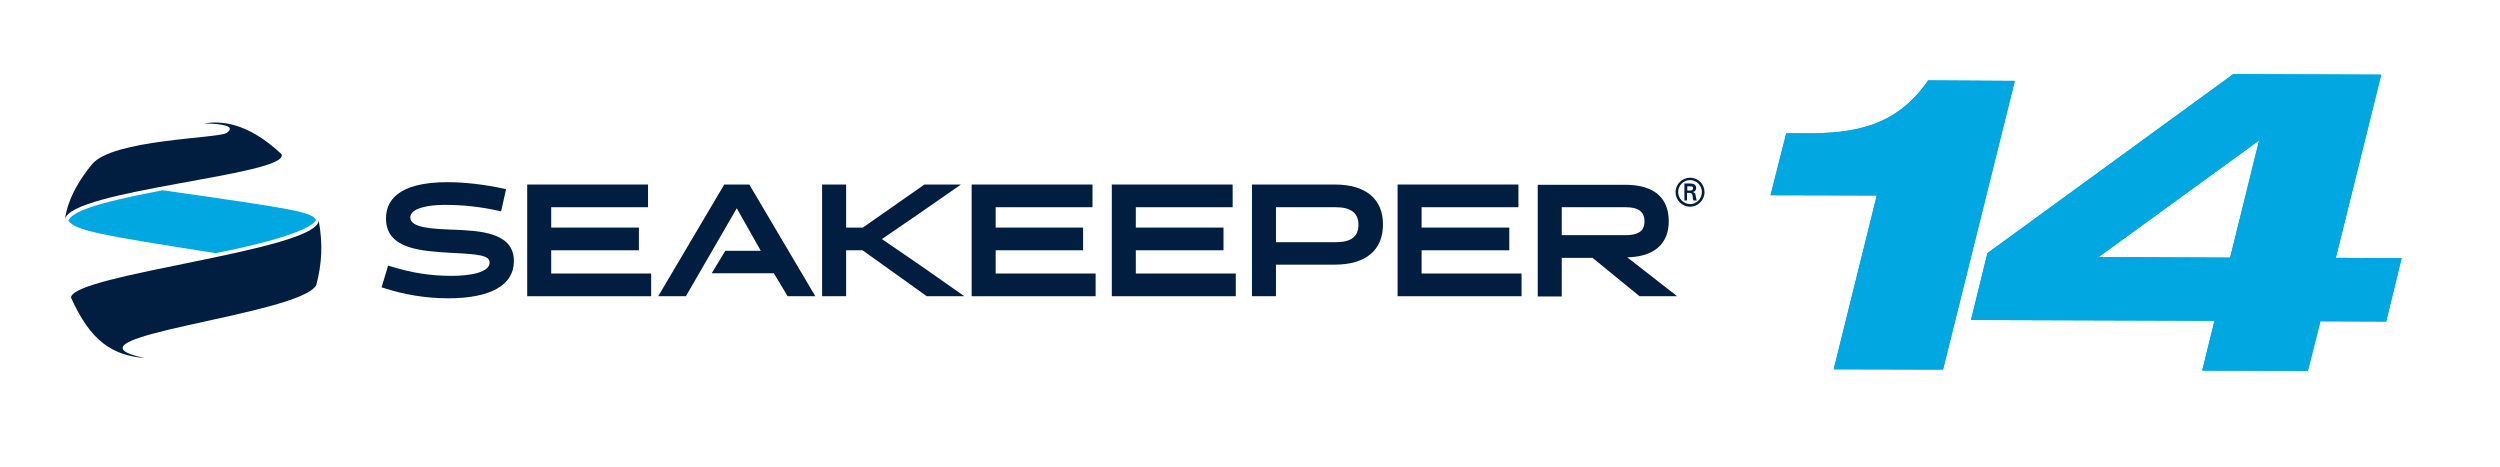 <?xml version="1.0" encoding="utf-8"?>
<!-- Generator: Adobe Illustrator 27.5.0, SVG Export Plug-In . SVG Version: 6.00 Build 0)  -->
<svg version="1.1" id="Seakeeper_4.5" xmlns="http://www.w3.org/2000/svg" xmlns:xlink="http://www.w3.org/1999/xlink" x="0px"
	 y="0px" viewBox="0 0 957.9 179" style="enable-background:new 0 0 957.9 179;" xml:space="preserve">
<style type="text/css">
	.st0{fill:#011E41;}
	.st1{fill:#00A7E1;}
</style>
<path class="st0" d="M78.1,47.3c5.7-0.9,16.1-1.1,29.8,11.8c3.2,8-80.8,13.6-83,24.9c0.4-2.8,1.6-10.3,10.3-21
	c7.9-9.7,48.6-9.9,51.7-12.1C90.4,48.4,85.7,47.4,78.1,47.3z"/>
<g>
	<path class="st1" d="M82.6,97C38,90,29.2,88.4,26.2,84.6c1.3-3.2,8.6-6.5,36.1-11.7c50.5,7.2,57,8.3,58.7,11.3
		C121,85.5,116,90.4,82.6,97z"/>
</g>
<path class="st0" d="M122.1,84.5c1.7,9.1,1.2,16.6-0.9,24.7c-6.1,11.7-102.8,20-65.8,28c-12.2-1.1-20.6-6.2-28.2-23.2
	C27.8,105.1,121.6,95.9,122.1,84.5z"/>
<g>
	<path class="st0" d="M173.6,88c-8.1-0.3-16.4-0.7-16.4-4.7c0-3.5,6.8-4.8,13.1-4.8c7.1,0,13.7,0.7,20.9,2.3L192,81l1.9-8.5
		l-0.8-0.2c-7.4-1.6-15-2.5-21.6-2.5c-19.5,0-23.6,7.5-23.6,13.9c0,11.8,13.4,12.5,25.3,13.2c10,0.5,14.4,0.9,14.4,3.7
		c0,3.8-7.5,5.1-14.5,5.1c-8.1,0-15.2-1.1-23.6-3.7l-0.8-0.2l-2.5,8.3l0.7,0.2c7.8,2.6,16.4,4,24.8,4c16.2,0,25.2-5,25.2-14.2
		C197,88.9,183.5,88.4,173.6,88z"/>
	<polygon class="st0" points="211.2,95.9 244.8,95.9 244.8,87.2 211.2,87.2 211.2,79.4 248.3,79.4 248.3,70.7 202,70.7 202,113.5 
		249.5,113.5 249.5,104.8 211.2,104.8 	"/>
	<polygon class="st0" points="277.5,70.7 252.2,113.5 262.8,113.5 282.3,79.8 291.5,96.1 277.9,96.1 272.7,104.7 296.5,104.7 
		301.8,113.5 312.4,113.5 287.1,70.7 	"/>
	<polygon class="st0" points="337.9,91.6 351.2,82.5 368.2,70.7 354.2,70.7 330.6,87.2 324.2,87.2 324.2,70.7 315,70.7 315,113.5 
		324.2,113.5 324.2,95.9 330.5,95.9 355.1,113.5 369.5,113.5 352.8,101.8 	"/>
	<polygon class="st0" points="381.5,95.9 415,95.9 415,87.2 381.5,87.2 381.5,79.4 418.6,79.4 418.6,70.7 372.3,70.7 372.3,113.5 
		419.8,113.5 419.8,104.8 381.5,104.8 	"/>
	<polygon class="st0" points="435.2,95.9 468.8,95.9 468.8,87.2 435.2,87.2 435.2,79.4 472.3,79.4 472.3,70.7 426,70.7 426,113.5 
		473.5,113.5 473.5,104.8 435.2,104.8 	"/>
	<path class="st0" d="M511.4,70.7h-31.7v42.8h9.2v-12.1h22.5c11.9,0,18.5-5.5,18.5-15.4C529.9,76.2,523.3,70.7,511.4,70.7z
		 M511.8,92.8h-22.9V79.4h22.9c5.8,0,8.7,2.2,8.7,6.7C520.5,90.6,517.8,92.8,511.8,92.8z"/>
	<polygon class="st0" points="544.7,95.9 578.3,95.9 578.3,87.2 544.7,87.2 544.7,79.4 581.8,79.4 581.8,70.7 535.5,70.7 
		535.5,113.5 583,113.5 583,104.8 544.7,104.8 	"/>
	<path class="st0" d="M623.5,98.6c10.2-0.2,15.9-5.1,15.9-13.8c0-9.2-5.8-14-16.7-14h-33.5v42.8h9.2V98.8h11.8l18,14.7h14.4
		L623.5,98.6z M598.4,90.1V79.4H623c4.8,0,7.1,1.8,7.1,5.4c0,2.3-0.7,5.3-7.2,5.3H598.4z"/>
</g>
<path class="st0" d="M642,73.6c0-3,2.5-5.5,5.6-5.5c3.1,0,5.5,2.5,5.5,5.5c0,3.1-2.5,5.6-5.5,5.6C644.5,79.2,642,76.7,642,73.6z
	 M652.1,73.6c0-2.5-2-4.6-4.5-4.6c-2.5,0-4.6,2-4.6,4.6c0,2.5,2.1,4.6,4.6,4.6C650.1,78.2,652.1,76.1,652.1,73.6z M646.4,74v2.8h-1
	v-6.5h2.1c1.2,0,2.4,0.3,2.4,1.8c0,0.8-0.5,1.3-1.3,1.5v0c0.9,0.2,1,0.6,1.1,1.3c0.1,0.6,0.2,1.3,0.4,1.9h-1.3
	c-0.1-0.4-0.2-0.8-0.2-1.2c-0.1-0.6-0.1-1.1-0.4-1.4c-0.2-0.3-0.6-0.2-0.9-0.3H646.4z M647.5,73c1,0,1.2-0.4,1.2-0.9
	c0-0.5-0.2-0.7-1-0.7h-1.2V73H647.5z"/>
<g>
	<g>
		<path class="st1" d="M719.1,74.9l-40.7-0.1l6-23.7l6.5,0c19.2,0.1,35.5-2.3,47.9-20.3L772,31l-27.5,110.6l-41.9-0.1L719.1,74.9z"
			/>
		<path class="st1" d="M848.5,122.9l-93.3-0.3l6.3-25.6l94.2-68.6l56.7,0.2L895,98.8l25.2,0.1l-5.9,24.3l-25.2-0.1l-4.8,19
			l-40.5-0.1L848.5,122.9z M865.6,53.8l-61.5,44.7l50.4,0.2L865.6,53.8z"/>
	</g>
	<g>
		<path class="st1" d="M719.1,74.9l-40.7-0.1l6-23.7l6.5,0c19.2,0.1,35.5-2.3,47.9-20.3L772,31l-27.5,110.6l-41.9-0.1L719.1,74.9z"
			/>
		<path class="st1" d="M848.5,122.9l-93.3-0.3l6.3-25.6l94.2-68.6l56.7,0.2L895,98.8l25.2,0.1l-5.9,24.3l-25.2-0.1l-4.8,19
			l-40.5-0.1L848.5,122.9z M865.6,53.8l-61.5,44.7l50.4,0.2L865.6,53.8z"/>
	</g>
</g>
</svg>
